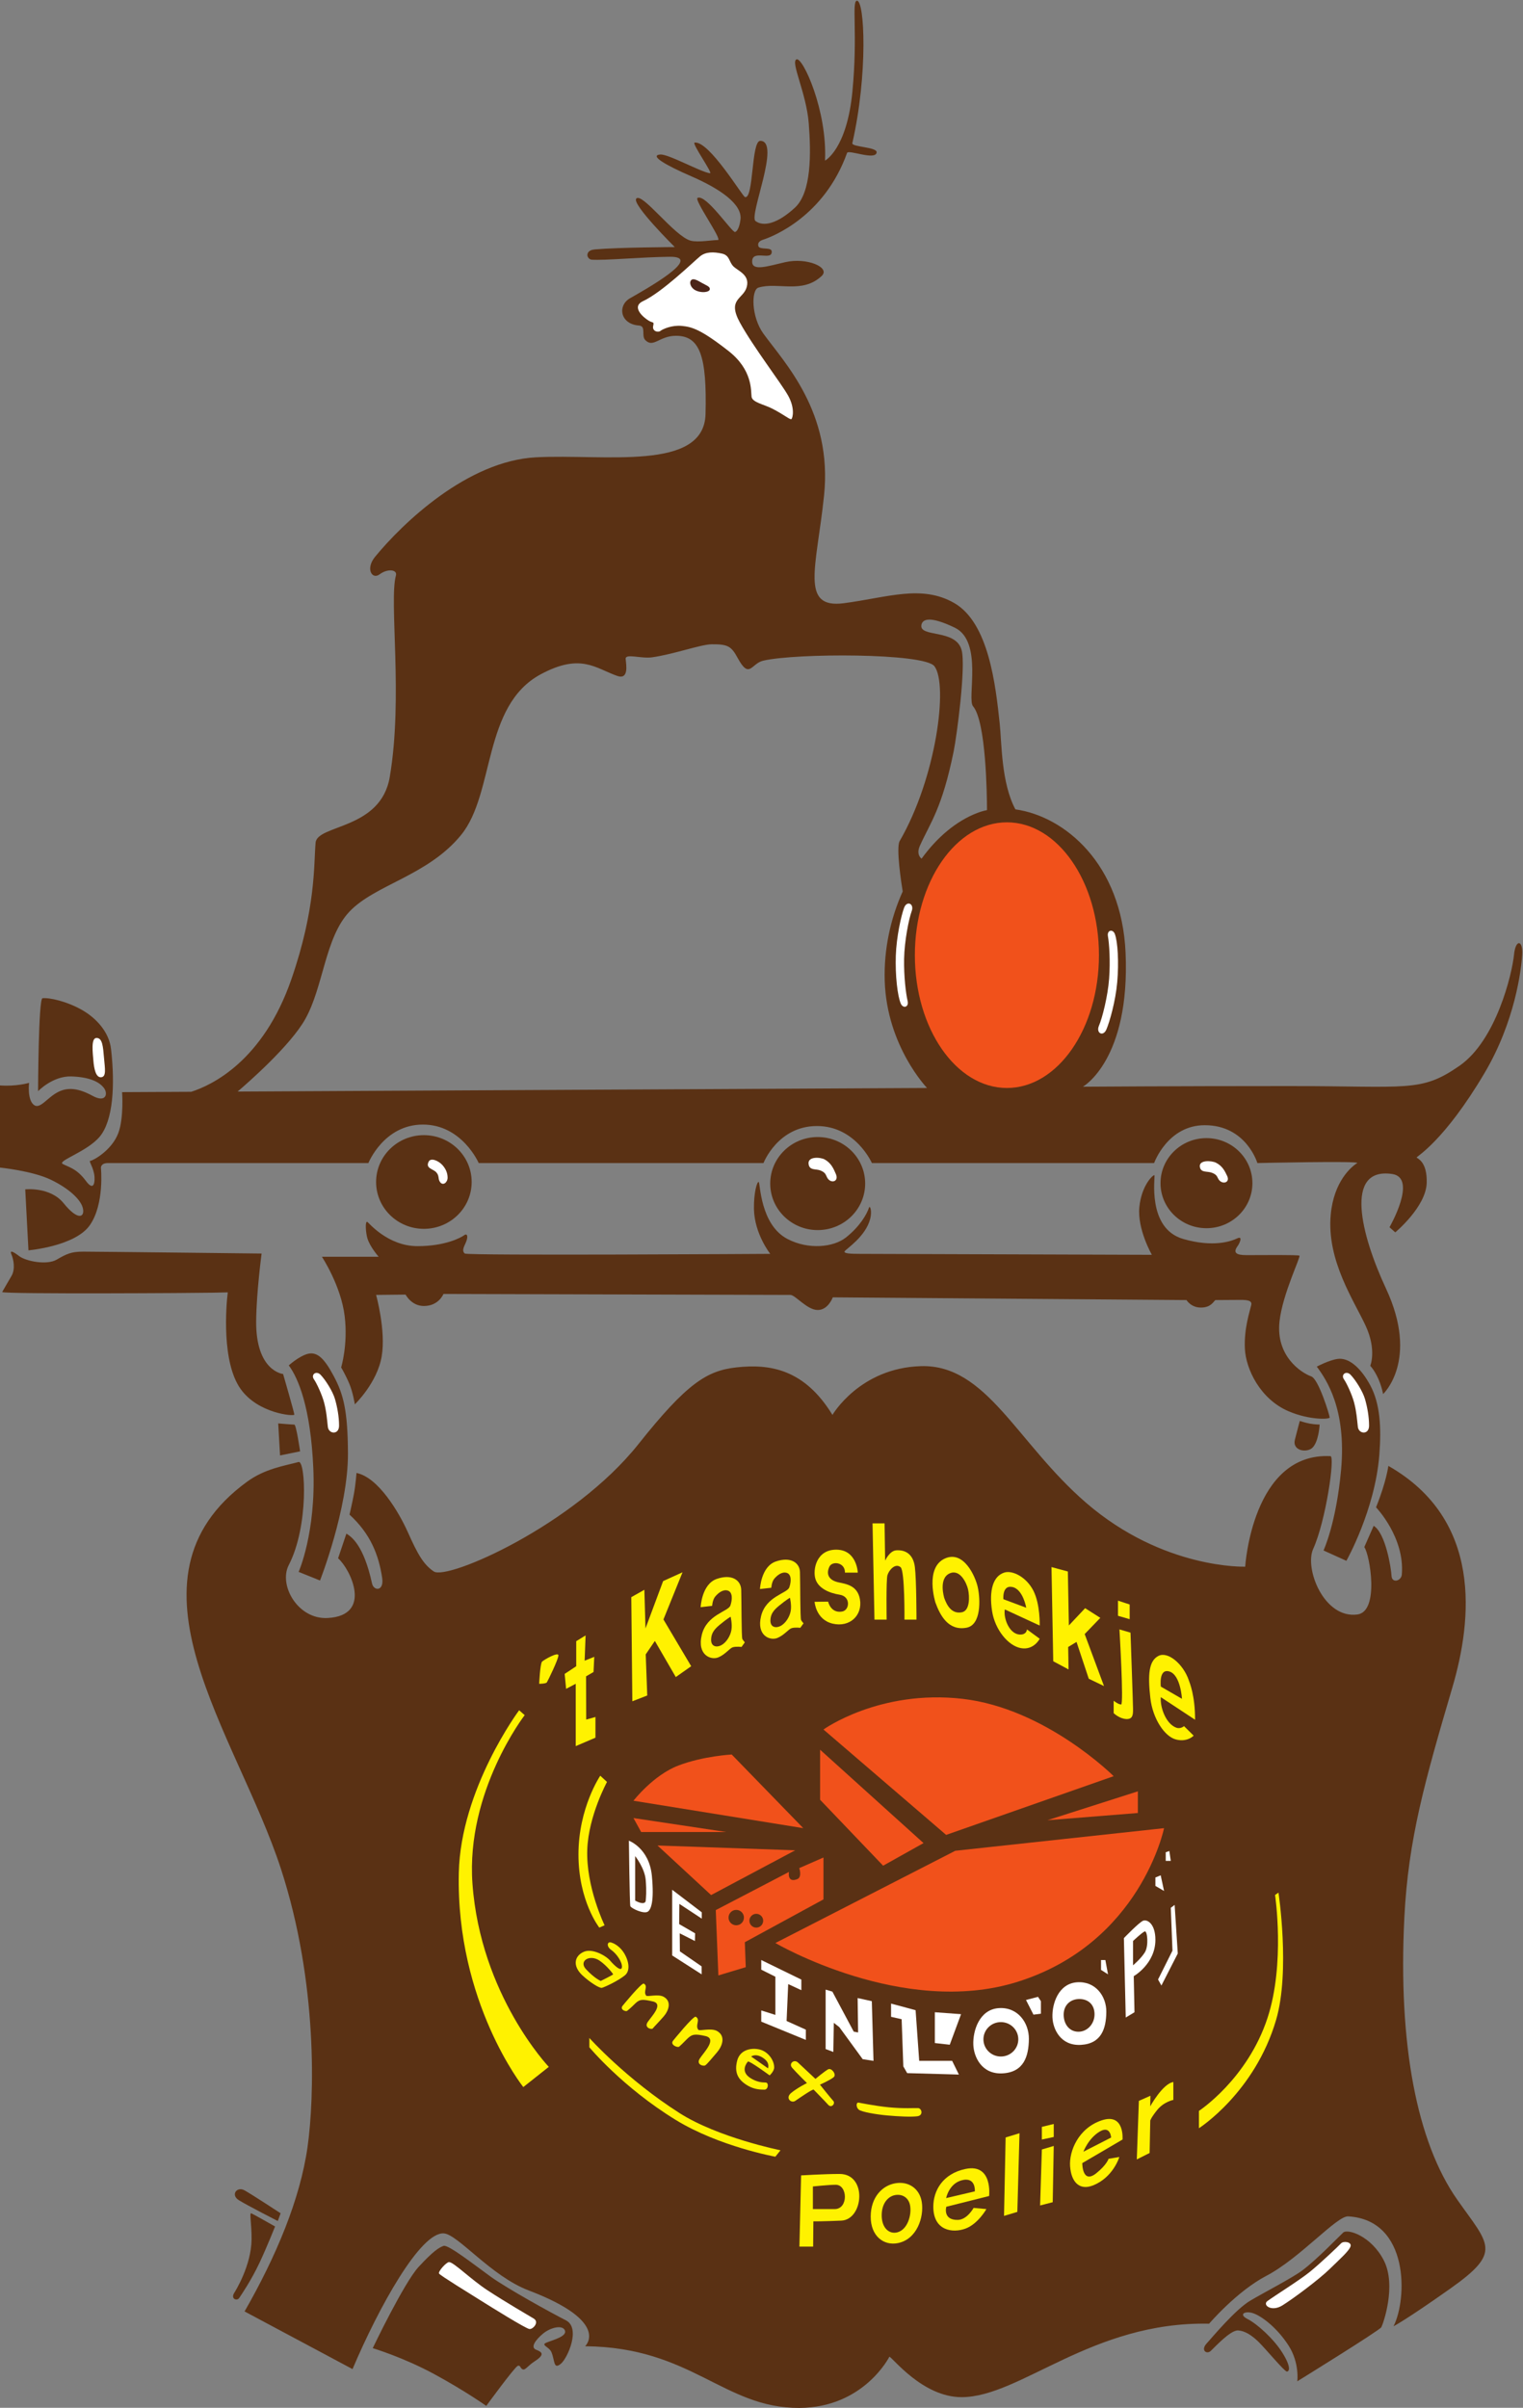<?xml version="1.0" encoding="UTF-8" standalone="no"?>
<!-- Created with Inkscape (http://www.inkscape.org/) -->

<svg
   xmlns:dc="http://purl.org/dc/elements/1.1/"
   xmlns:cc="http://creativecommons.org/ns#"
   xmlns:rdf="http://www.w3.org/1999/02/22-rdf-syntax-ns#"
   xmlns:svg="http://www.w3.org/2000/svg"
   xmlns="http://www.w3.org/2000/svg"
   xmlns:sodipodi="http://sodipodi.sourceforge.net/DTD/sodipodi-0.dtd"
   xmlns:inkscape="http://www.inkscape.org/namespaces/inkscape"
   version="1.1"
   id="svg1373"
   xml:space="preserve"
   width="401.352"
   height="634.244"
   viewBox="0 0 401.352 634.244"
   sodipodi:docname="Hilboezen.svg"
   inkscape:version="0.92.3 (2405546, 2018-03-11)"><rect x="0" y="0" width="401.352" height="634.244" fill="#808080" stroke="none"/><defs
     id="defs1377"><clipPath
       clipPathUnits="userSpaceOnUse"
       id="clipPath1389"><path
         d="M 0,612.288 H 858.897 V 0 H 0 Z"
         id="path1387"
         inkscape:connector-curvature="0" /></clipPath></defs><sodipodi:namedview
     pagecolor="#ffffff"
     bordercolor="#666666"
     borderopacity="1"
     objecttolerance="10"
     gridtolerance="10"
     guidetolerance="10"
     inkscape:pageopacity="0"
     inkscape:pageshadow="2"
     inkscape:window-width="1920"
     inkscape:window-height="1001"
     id="namedview1375"
     showgrid="false"
     fit-margin-top="0"
     fit-margin-left="0"
     fit-margin-right="0"
     fit-margin-bottom="0"
     inkscape:zoom="0.81764075"
     inkscape:cx="31.219259"
     inkscape:cy="188.26442"
     inkscape:window-x="-9"
     inkscape:window-y="-9"
     inkscape:window-maximized="1"
     inkscape:current-layer="g1381" /><g
     id="g1381"
     inkscape:groupmode="layer"
     inkscape:label="LOGO_Hilboezen_copy"
     transform="matrix(1.333,0,0,-1.333,-363.461,760.007)"><g
       id="g1383"><g
         id="g1385"
         clip-path="url(#clipPath1389)"><g
           id="g1391"
           transform="translate(518.832,260.559)"><path
             d="M 0,0 C 0,0 1.39,22.628 16.865,21.84 17.791,21.794 15.941,9.021 13.441,3.511 c -1.759,-3.875 2.13,-13.852 8.749,-12.957 4.399,0.593 2.441,11.871 1.356,13.314 L 25.4,8.075 c 2.355,-1.45 3.447,-8.32 3.534,-9.914 0.081,-1.474 1.921,-1.021 2.03,0.285 0.61,7.355 -5.096,13.283 -5.096,13.283 2.047,5.046 2.433,8.187 2.433,8.187 18.664,-10.628 16.571,-30.456 12.672,-43.723 -5.451,-18.542 -8.735,-30.018 -9.51,-45.553 -1.247,-25.006 2.474,-44.366 10.462,-55.73 6.293,-8.955 8.956,-10.265 -1.383,-17.57 -8.886,-6.281 -11.219,-7.442 -11.219,-7.442 2.726,5.294 3.202,21.018 -8.971,21.715 -2.235,0.129 -9.574,-8.305 -16.135,-11.729 -5.884,-3.069 -11.349,-9.478 -11.349,-9.478 -23.236,0.476 -37.314,-14.518 -48.947,-14.518 -7.754,0 -13.756,7.988 -14.264,7.988 0,0 -5.041,-10.046 -17.784,-10.112 -14.978,-0.08 -21.286,11.998 -42.367,12.189 0,0 5.23,4.802 -11.171,11.031 -7.427,2.823 -13.994,11.095 -16.773,11.268 -4.612,0.285 -12.855,-14.597 -18.038,-26.817 l -21.341,11.394 c 6.221,10.848 10.975,22.129 12.449,32.495 1.356,9.529 2.102,32.394 -5.278,55.016 -8.686,26.629 -33.158,57.186 -6.657,76.462 3.492,2.539 7.237,3.106 10.161,3.881 1.379,0.367 2.051,-12.66 -1.936,-20.358 -2.067,-3.994 1.809,-10.794 7.689,-10.47 8.986,0.497 4.486,9.685 2.06,11.801 l 1.641,4.874 c 0.982,-0.599 3.419,-2.245 5.068,-9.846 0.328,-1.518 2.408,-1.606 2.003,1.098 -0.676,4.516 -2.293,8.7 -6.453,12.505 0,0 0.504,2.139 0.856,4.018 0.352,1.879 0.523,4.209 0.523,4.209 4.319,-0.857 8.401,-7.777 10.183,-11.767 1.935,-4.33 3.079,-6.342 5.104,-7.698 2.664,-1.782 27.643,9.066 40.45,25.17 9.568,12.031 13.54,14.507 19.336,15.157 6.722,0.756 13.506,-0.384 19.021,-9.388 0,0 5.391,9.283 17.498,9.638 12.997,0.379 18.941,-15.175 32.653,-27.01 C -16.167,-0.57 0,0 0,0"
             style="fill:#5a3114;fill-opacity:1;fill-rule:nonzero;stroke:none"
             id="path1393"
             inkscape:connector-curvature="0" /></g><g
           id="g1395"
           transform="translate(454.853,400.466)"><path
             d="m 0,0 c -0.425,0.341 -0.982,1.107 -0.323,2.57 2.042,4.54 4.38,7.329 6.679,18.69 0.594,2.934 2.439,16.691 1.56,19.964 -1.135,4.227 -8.396,2.43 -7.948,4.956 0.191,1.078 1.478,1.922 6.583,-0.524 C 12.216,42.94 8.926,31.587 10.175,30.121 12.74,27.108 12.929,12.771 12.938,9.598 12.26,9.454 11.603,9.262 10.977,9.021 6.866,7.44 3.063,4.231 0,0 m -135.212,-46.02 c 2.029,1.732 10.432,9.073 13.377,14.331 3.61,6.444 3.898,16.106 8.712,21.207 5.079,5.38 15.521,7.109 22.092,15.169 6.719,8.241 4.197,25.534 15.733,31.744 7.916,4.262 10.829,1.194 15.125,-0.313 2.341,-0.821 1.783,2.207 1.675,3.346 -0.107,1.149 3.034,0.022 5.208,0.324 4.29,0.596 9.624,2.553 11.786,2.575 3.256,0.035 3.898,-0.403 5.154,-2.713 2.34,-4.297 2.648,-1.089 5.025,-0.528 6.399,1.513 31.876,1.548 33.87,-1.094 2.755,-3.65 0.363,-22.061 -6.873,-34.549 -0.756,-1.304 0.345,-8.402 0.598,-9.957 -2.39,-5.295 -3.746,-11.409 -3.553,-17.66 0.396,-12.903 8.369,-21.176 8.369,-21.176 z m 252.337,27.049 c -0.381,-3.804 -3.52,-16.928 -10.794,-21.968 -7.635,-5.289 -10.018,-3.995 -33.603,-3.995 -23.585,0 -40.83,-0.127 -40.83,-0.127 0,0 9.381,5.284 8.432,26.518 C 39.549,-1.055 28.337,8.371 18.552,9.743 15.738,14.983 15.853,22.905 15.449,26.69 14.646,34.215 13.303,46.606 6.437,50.529 0.002,54.206 -6.7,51.624 -15.342,50.485 c -8.749,-1.152 -5.426,7.051 -3.938,21.262 1.725,16.472 -7.864,26.304 -11.977,31.985 -2.44,3.37 -2.438,8.678 -0.992,9.118 3.821,1.162 8.672,-1.31 12.507,2.303 1.779,1.677 -2.916,3.709 -7.218,2.721 -3.496,-0.803 -6.445,-1.801 -6.529,0.03 -0.121,2.637 4.014,0.071 3.863,2.11 -0.068,0.921 -2.415,0.211 -2.642,1.049 -0.149,0.548 0.116,0.984 0.94,1.252 1.884,0.613 12.091,4.562 16.599,17.149 0.257,0.717 5.676,-1.572 5.849,0.109 0.109,1.078 -4.985,1.038 -4.807,1.82 3.11,13.632 2.439,28.162 0.918,28.146 -1.109,-0.013 0.199,-6.502 -0.902,-17.938 -1.099,-11.436 -5.416,-13.658 -5.416,-13.658 0.464,9.896 -4.406,20.495 -5.636,20.007 -1.231,-0.489 1.947,-6.645 2.417,-12.623 0.472,-5.979 0.547,-13.65 -2.721,-16.673 -3.485,-3.224 -6.267,-3.808 -7.801,-2.652 -1.372,1.035 5.095,15.815 0.946,15.847 -1.815,0.015 -1.278,-11.571 -3.026,-11.114 -0.512,0.134 -7.063,11.115 -9.948,10.771 -0.675,-0.079 3.701,-6.154 3.018,-6.059 -1.906,0.265 -8.244,3.845 -9.836,3.699 -2.075,-0.19 0.728,-1.944 6.164,-4.309 5.766,-2.505 10.043,-5.523 9.718,-8.486 -0.087,-0.794 -0.412,-2.288 -1.071,-2.516 -0.57,-0.197 -5.756,7.579 -7.428,6.736 -0.726,-0.366 4.991,-8.356 4.02,-8.326 -0.955,0.03 -3.937,-0.52 -5.387,-0.121 -3.211,0.884 -9.59,9.608 -10.741,8.317 -0.971,-1.088 7.616,-9.587 7.616,-9.587 0,0 -11.07,-0.043 -15.791,-0.459 -1.419,-0.126 -1.514,-0.871 -1.485,-1.217 0.012,-0.126 0.221,-0.772 0.864,-0.814 2.595,-0.173 9.873,0.517 15.419,0.577 6.921,0.074 -5.077,-6.611 -7.86,-8.196 -2.499,-1.424 -2.001,-5.098 1.76,-5.391 1.513,-0.118 0.396,-2.009 1.267,-2.887 1.598,-1.61 2.766,0.86 6.067,0.86 4.743,0 6.121,-4.047 5.835,-15.473 -0.286,-11.428 -20.109,-7.833 -33.528,-8.54 -13.592,-0.717 -26.389,-13.071 -31.792,-19.647 -1.972,-2.399 -0.586,-4.577 0.862,-3.494 1.635,1.221 3.568,0.946 3.25,-0.203 -1.402,-5.087 1.464,-24.014 -1.22,-39.832 -1.774,-10.46 -14.355,-9.347 -14.665,-12.996 -0.373,-4.408 0.072,-12.94 -4.783,-26.967 -5.603,-16.191 -15.76,-20.953 -19.801,-22.242 l -13.666,-0.071 c 0,0 0.372,-5.147 -0.761,-8.116 -1.332,-3.486 -5.086,-5.452 -5.516,-5.452 -0.43,0 0.729,-1.395 0.824,-3.233 0.072,-1.393 -0.286,-2.664 -1.712,-0.729 -1.841,2.495 -3.505,2.74 -4.581,3.346 -1.093,0.616 4.827,2.419 7.308,5.371 2.662,3.171 3.072,10.151 2.251,17.34 -0.381,3.329 -2.886,6.103 -5.802,7.751 -2.917,1.649 -6.363,2.445 -7.749,2.283 -0.808,-0.095 -0.874,-18.371 -0.874,-18.371 0,0 2.899,3.044 6.594,2.917 3.678,-0.127 5.515,-1.11 6.404,-2.251 0.887,-1.141 0.443,-3.034 -2.22,-1.585 -2.662,1.45 -4.744,1.756 -6.688,0.825 -2.315,-1.11 -3.709,-3.646 -4.977,-2.568 -1.281,1.088 -0.888,4.31 -0.888,4.31 0,0 -2.514,-0.76 -5.821,-0.507 v -16.23 c 0,0 6.456,-0.634 10.132,-2.409 3.678,-1.776 6.003,-4.015 6.34,-5.707 0.35,-1.743 -1.014,-2.409 -3.835,1.078 -2.655,3.281 -7.577,2.727 -7.577,2.727 l 0.635,-12.046 c 0,0 9.224,0.792 12.141,4.977 2.916,4.183 2.187,11.316 2.187,11.316 0,0 -0.078,0.952 1.394,0.952 h 51.483 c 0,0 3.043,7.607 10.777,7.607 7.735,0 11.033,-7.607 11.033,-7.607 h 56.299 c 0,0 2.821,7.318 10.571,7.318 7.657,0 10.858,-7.318 10.858,-7.318 h 55.793 c 0,0 2.664,7.481 10.017,7.481 8.21,0 10.398,-7.481 10.398,-7.481 0,0 20.473,0.462 19.733,0 -1.141,-0.713 -4.613,-3.595 -5.229,-10.176 -0.857,-9.131 4.725,-17.196 6.941,-22.064 2.172,-4.771 0.872,-7.829 0.872,-7.829 0,0 0.761,-0.76 1.522,-2.409 0.76,-1.65 1.015,-3.171 1.015,-3.171 0,0 7.192,6.664 0.573,20.851 -4.981,10.675 -8.294,24.019 1.202,22.641 5.135,-0.744 -0.508,-10.525 -0.508,-10.525 l 1.14,-1.012 c 0,0 6.073,5.039 6.215,9.762 0.131,4.367 -1.963,4.847 -1.986,5.037 -0.024,0.19 5.41,3.174 13.398,16.647 6.062,10.224 7.284,20.448 7.465,23.426 0.18,2.949 -1.305,3.126 -1.616,0"
             style="fill:#5a3114;fill-opacity:1;fill-rule:nonzero;stroke:none"
             id="path1397"
             inkscape:connector-curvature="0" /></g><g
           id="g1399"
           transform="translate(365.91,336.576)"><path
             d="m 0,0 c 0,-5.111 -4.229,-9.257 -9.447,-9.257 -5.218,0 -9.446,4.146 -9.446,9.257 0,5.112 4.228,9.256 9.446,9.256 C -4.229,9.256 0,5.112 0,0"
             style="fill:#5a3114;fill-opacity:1;fill-rule:nonzero;stroke:none"
             id="path1401"
             inkscape:connector-curvature="0" /></g><g
           id="g1403"
           transform="translate(443.702,336.265)"><path
             d="m 0,0 c 0,-5.078 -4.2,-9.194 -9.383,-9.194 -5.182,0 -9.384,4.116 -9.384,9.194 0,5.079 4.202,9.194 9.384,9.194 C -4.2,9.194 0,5.079 0,0"
             style="fill:#5a3114;fill-opacity:1;fill-rule:nonzero;stroke:none"
             id="path1405"
             inkscape:connector-curvature="0" /></g><g
           id="g1407"
           transform="translate(520.258,336.344)"><path
             d="m 0,0 c 0,-4.915 -4.067,-8.9 -9.084,-8.9 -5.016,0 -9.083,3.985 -9.083,8.9 0,4.917 4.067,8.901 9.083,8.901 C -4.067,8.901 0,4.917 0,0"
             style="fill:#5a3114;fill-opacity:1;fill-rule:nonzero;stroke:none"
             id="path1409"
             inkscape:connector-curvature="0" /></g><g
           id="g1411"
           transform="translate(411.054,519.487)"><path
             d="m 0,0 c 1.154,0.948 2.724,0.892 4.293,0.559 1.568,-0.332 1.379,-1.51 2.234,-2.461 0.856,-0.952 3.376,-1.664 2.711,-4.137 -0.665,-2.473 -3.946,-2.33 -1.331,-7.085 2.614,-4.755 8.057,-11.826 9.483,-14.346 1.428,-2.52 0.93,-4.436 0.692,-4.675 -0.238,-0.237 -1.341,0.8 -3.836,2.074 -1.678,0.856 -3.915,1.208 -4.057,2.348 -0.143,1.142 0.238,5.279 -4.57,9.035 -5.543,4.331 -7.271,4.756 -9.22,4.946 -1.949,0.19 -3.753,-0.609 -4.228,-0.989 -0.475,-0.38 -1.668,-0.058 -1.431,0.989 0.211,0.929 -0.025,0.514 -0.903,1.046 -1.018,0.616 -3.519,2.718 -1.094,3.851 C -7.452,-7.066 -1.341,-1.102 0,0"
             style="fill:#ffffff;fill-opacity:1;fill-rule:nonzero;stroke:none"
             id="path1413"
             inkscape:connector-curvature="0" /></g><g
           id="g1415"
           transform="translate(409.368,514.842)"><path
             d="M 0,0 C 0.445,0.349 1.254,-0.143 2.031,-0.586 2.972,-1.122 3.712,-1.315 3.616,-1.885 3.522,-2.456 1.905,-2.678 0.7,-2.012 -0.227,-1.5 -0.513,-0.403 0,0"
             style="fill:#4c2418;fill-opacity:1;fill-rule:nonzero;stroke:none"
             id="path1417"
             inkscape:connector-curvature="0" /></g><g
           id="g1419"
           transform="translate(273.091,314.829)"><path
             d="m 0,0 c 0,0 1.015,1.776 1.839,3.17 0.824,1.395 0.381,3.361 0,4.248 -0.38,0.887 0.19,0.697 1.522,-0.317 1.331,-1.014 5.452,-1.839 7.418,-0.697 1.964,1.141 2.852,1.581 5.262,1.581 2.409,0 35.25,-0.377 35.25,-0.377 0,0 -1.023,-7.653 -1.077,-13.314 -0.095,-9.986 5.326,-10.492 5.326,-10.492 0,0 2.219,-7.641 2.219,-8.021 0,-0.38 -7.138,0.172 -10.618,5.063 -3.775,5.302 -2.884,16.366 -2.538,19.093 0,0 -0.762,-0.008 -2.822,-0.064 C 39.373,-0.192 0.507,-0.443 0,0"
             style="fill:#5a3114;fill-opacity:1;fill-rule:nonzero;stroke:none"
             id="path1421"
             inkscape:connector-curvature="0" /></g><g
           id="g1423"
           transform="translate(291.121,360.621)"><path
             d="M 0,0 C -0.102,1.33 -0.511,4.339 0.57,4.41 1.806,4.491 1.911,2.71 2.101,0.522 2.291,-1.665 2.604,-3.246 1.545,-3.345 0.504,-3.443 0.131,-1.715 0,0"
             style="fill:#ffffff;fill-opacity:1;fill-rule:nonzero;stroke:none"
             id="path1425"
             inkscape:connector-curvature="0" /></g><g
           id="g1427"
           transform="translate(360.141,339.905)"><path
             d="m 0,0 c 0.712,-0.802 1.016,-1.649 1.011,-2.5 -0.006,-0.878 -0.892,-1.675 -1.5,-0.829 -0.439,0.611 -0.092,1.187 -0.726,1.899 -0.636,0.715 -2.209,0.764 -1.513,2.127 C -2.3,1.538 -0.761,0.855 0,0"
             style="fill:#ffffff;fill-opacity:1;fill-rule:nonzero;stroke:none"
             id="path1429"
             inkscape:connector-curvature="0" /></g><g
           id="g1431"
           transform="translate(435.698,341.03)"><path
             d="M 0,0 C 1.283,-0.713 1.761,-1.82 2.221,-2.901 2.806,-4.272 1.474,-4.765 0.712,-3.899 0.18,-3.293 0.43,-2.69 -0.808,-2.19 -1.76,-1.807 -2.929,-2.222 -3.167,-0.999 -3.491,0.677 -0.831,0.461 0,0"
             style="fill:#ffffff;fill-opacity:1;fill-rule:nonzero;stroke:none"
             id="path1433"
             inkscape:connector-curvature="0" /></g><g
           id="g1435"
           transform="translate(513.049,340.389)"><path
             d="M 0,0 C 1.283,-0.646 1.761,-1.648 2.221,-2.626 2.805,-3.867 1.474,-4.314 0.714,-3.531 0.181,-2.981 0.431,-2.436 -0.808,-1.983 -1.759,-1.636 -2.929,-2.011 -3.166,-0.904 -3.492,0.613 -0.83,0.418 0,0"
             style="fill:#ffffff;fill-opacity:1;fill-rule:nonzero;stroke:none"
             id="path1437"
             inkscape:connector-curvature="0" /></g><g
           id="g1439"
           transform="translate(489.921,381.401)"><path
             d="m 0,0 c 0,-14.497 -8.146,-26.249 -18.195,-26.249 -10.05,0 -18.197,11.752 -18.197,26.249 0,14.495 8.147,26.248 18.197,26.248 C -8.146,26.248 0,14.495 0,0"
             style="fill:#f1511b;fill-opacity:1;fill-rule:nonzero;stroke:none"
             id="path1441"
             inkscape:connector-curvature="0" /></g><g
           id="g1443"
           transform="translate(491.93,376.748)"><path
             d="m 0,0 c -0.255,-3.487 -1.373,-7.837 -2.009,-9.296 -0.634,-1.458 0.825,-2.219 1.459,-0.761 0.635,1.458 1.823,5.589 2.155,9.384 C 1.947,3.226 1.709,7.303 1.138,8.825 0.744,9.877 -0.455,9.622 -0.234,8.383 0.029,6.908 0.259,3.511 0,0"
             style="fill:#ffffff;fill-opacity:1;fill-rule:nonzero;stroke:none"
             id="path1445"
             inkscape:connector-curvature="0" /></g><g
           id="g1447"
           transform="translate(451.401,380.692)"><path
             d="m 0,0 c 0.064,3.496 0.941,7.901 1.496,9.393 0.552,1.49 -0.946,2.17 -1.498,0.679 -0.554,-1.491 -1.514,-5.681 -1.638,-9.488 -0.125,-3.912 0.336,-7.97 0.99,-9.458 0.453,-1.029 1.635,-0.708 1.346,0.517 C 0.352,-6.899 -0.063,-3.52 0,0"
             style="fill:#ffffff;fill-opacity:1;fill-rule:nonzero;stroke:none"
             id="path1449"
             inkscape:connector-curvature="0" /></g><g
           id="g1451"
           transform="translate(340.106,299.931)"><path
             d="m 0,0 c 0,0 1.384,4.478 0.697,10.143 -0.729,6.024 -4.501,11.73 -4.501,11.73 H 7.417 c 0,0 -1.688,1.896 -2.218,3.614 -0.336,1.086 -0.515,3.534 -0.009,3.264 0.236,-0.126 4.035,-4.786 9.899,-4.786 5.453,0 8.528,1.649 9.225,2.155 0.697,0.507 0.824,-0.412 0.296,-1.525 -0.484,-1.019 -0.702,-1.644 -0.169,-2.088 0.532,-0.444 60.388,-0.064 60.388,-0.064 0,0 -3.149,3.987 -3.219,8.906 -0.045,3.236 0.621,5.423 0.937,5.297 0.316,-0.127 0.261,-8.42 5.675,-11.255 4.176,-2.187 9.13,-1.648 11.57,0.286 2.717,2.152 4.089,4.501 4.565,5.897 0.184,0.536 0.635,-0.635 0.237,-2.199 -0.896,-3.533 -4.802,-5.984 -5.054,-6.425 -0.255,-0.441 1.14,-0.507 3.043,-0.507 1.901,0 57.694,-0.19 57.694,-0.19 0,0 -2.917,5.073 -2.474,9.448 0.445,4.374 2.79,6.466 2.981,6.276 0.19,-0.19 -1.554,-10.494 5.674,-12.586 5.966,-1.726 9.486,-0.46 10.691,0.11 1.203,0.572 0.434,-1.033 0.087,-1.505 -0.95,-1.3 -0.351,-1.806 1.744,-1.806 3.424,0 10.146,0.087 10.465,-0.104 0.316,-0.189 -3.333,-7.568 -3.935,-12.988 -0.76,-6.849 4.249,-10.146 6.277,-10.874 1.468,-0.528 3.645,-7.735 3.645,-8.116 0,-0.379 -3.988,-0.547 -8.146,1.237 -5.612,2.41 -8.431,8.341 -8.623,12.362 -0.19,3.995 0.97,7.327 1.268,8.656 0.192,0.854 -0.793,0.983 -2.124,0.983 -1.331,0 -4.977,-0.033 -4.977,-0.033 -0.444,-0.379 -0.906,-1.482 -2.87,-1.482 -1.965,0 -2.836,1.482 -2.836,1.482 l -69.931,0.539 c 0,0 -0.889,-2.504 -2.98,-2.504 -2.092,0 -4.438,2.98 -5.388,2.98 -0.952,0 -68.6,0.191 -68.6,0.191 0,0 -0.919,-2.379 -3.869,-2.379 -2.472,0 -3.612,2.251 -3.612,2.251 0,0 -6.404,-0.067 -5.833,-0.063 0,0 1.964,-7.008 1.109,-12.109 -0.888,-5.294 -5.313,-9.51 -5.313,-9.51 0,0 -0.373,2.346 -1.059,3.993 C 0.89,-1.475 0,0 0,0"
             style="fill:#5a3114;fill-opacity:1;fill-rule:nonzero;stroke:none"
             id="path1453"
             inkscape:connector-curvature="0" /></g><g
           id="g1455"
           transform="translate(329.754,300.334)"><path
             d="M 0,0 C 0,0 1.886,1.708 3.567,2.228 5.565,2.846 6.992,1.445 8.894,-2.121 10.796,-5.688 11.657,-8.893 11.699,-17.363 11.753,-28.3 6.176,-42.509 6.176,-42.509 l -4.226,1.702 c 0,0 3.45,7.761 2.902,20.448 C 4.328,-8.28 1.855,-2.495 0,0"
             style="fill:#5a3114;fill-opacity:1;fill-rule:nonzero;stroke:none"
             id="path1457"
             inkscape:connector-curvature="0" /></g><g
           id="g1459"
           transform="translate(327.663,288.868)"><path
             d="m 0,0 c 0,0 2.806,-0.238 3.187,-0.238 0.379,0 1.141,-5.28 1.141,-5.28 L 0.366,-6.327 Z"
             style="fill:#5a3114;fill-opacity:1;fill-rule:nonzero;stroke:none"
             id="path1461"
             inkscape:connector-curvature="0" /></g><g
           id="g1463"
           transform="translate(338.895,293.658)"><path
             d="m 0,0 c 0.466,-1.629 0.799,-3.492 0.799,-5.235 0,-1.869 -2.056,-1.684 -2.219,-0.222 -0.177,1.575 -0.254,2.92 -0.729,4.759 -0.423,1.63 -1.545,3.974 -1.998,4.592 -0.697,0.952 0.423,1.83 1.299,0.92 C -1.9,3.831 -0.444,1.554 0,0"
             style="fill:#ffffff;fill-opacity:1;fill-rule:nonzero;stroke:none"
             id="path1465"
             inkscape:connector-curvature="0" /></g><g
           id="g1467"
           transform="translate(532.986,300.089)"><path
             d="m 0,0 c 0,0 2.349,1.259 4.09,1.521 2.204,0.334 4.611,-1.711 6.514,-5.278 1.902,-3.566 2.187,-8.225 1.759,-13.695 C 11.51,-28.355 5.849,-38.373 5.849,-38.373 l -4.518,2.044 c 0,0 2.506,5.334 3.472,15.93 C 5.901,-8.359 1.855,-2.494 0,0"
             style="fill:#5a3114;fill-opacity:1;fill-rule:nonzero;stroke:none"
             id="path1469"
             inkscape:connector-curvature="0" /></g><g
           id="g1471"
           transform="translate(542.523,293.658)"><path
             d="m 0,0 c 0.466,-1.629 0.798,-3.492 0.798,-5.235 0,-1.869 -2.056,-1.684 -2.218,-0.222 -0.176,1.575 -0.254,2.92 -0.73,4.759 -0.421,1.63 -1.544,3.974 -1.997,4.592 -0.697,0.952 0.424,1.83 1.3,0.92 C -1.899,3.831 -0.443,1.554 0,0"
             style="fill:#ffffff;fill-opacity:1;fill-rule:nonzero;stroke:none"
             id="path1473"
             inkscape:connector-curvature="0" /></g><g
           id="g1475"
           transform="translate(529.627,289.356)"><path
             d="M 0,0 C 0,0 1.074,-0.358 1.949,-0.521 3.051,-0.724 3.913,-0.71 3.913,-0.71 3.913,-1.091 3.688,-4.104 2.519,-5.274 1.442,-6.354 -1.538,-5.946 -0.967,-3.69 -0.53,-1.959 0,0 0,0"
             style="fill:#5a3114;fill-opacity:1;fill-rule:nonzero;stroke:none"
             id="path1477"
             inkscape:connector-curvature="0" /></g><g
           id="g1479"
           transform="translate(319.952,116.041)"><path
             d="m 0,0 c 0.435,0.657 2.401,3.515 4.05,7.032 1.44,3.073 3.043,7.101 3.043,7.101 0,0 -4.247,2.411 -4.691,2.601 C 1.958,16.925 2.479,14.747 2.443,11.537 2.386,6.399 -0.764,1.351 -0.959,1.051 -1.764,-0.185 -0.436,-0.654 0,0"
             style="fill:#5a3114;fill-opacity:1;fill-rule:nonzero;stroke:none"
             id="path1481"
             inkscape:connector-curvature="0" /></g><g
           id="g1483"
           transform="translate(327.584,131.252)"><path
             d="m 0,0 0.555,1.534 c 0,0 -5.595,3.665 -7.117,4.522 C -8.084,6.911 -9.383,5.167 -7.704,4.122 -6.023,3.076 0,0 0,0"
             style="fill:#5a3114;fill-opacity:1;fill-rule:nonzero;stroke:none"
             id="path1485"
             inkscape:connector-curvature="0" /></g><g
           id="g1487"
           transform="translate(346.351,106.131)"><path
             d="m 0,0 c 0,0 6.181,12.934 9.082,16.071 2.9,3.139 4.01,3.804 4.914,4.138 0.902,0.332 6.118,-3.772 9.351,-6.104 C 26.58,11.776 35.19,7.023 38.186,5.502 41.182,3.98 38.512,-2.006 37.184,-3.091 35.71,-4.296 36.027,-2.475 35.33,-0.794 34.876,0.298 33.095,0.585 34.378,1.108 35.662,1.632 38.467,2.332 37.99,3.505 37.515,4.678 35.107,4.072 33.681,2.884 32.254,1.695 31.066,0.16 32.318,-0.318 c 1.204,-0.46 1.728,-0.958 -0.284,-2.266 -1.289,-0.838 -1.824,-1.69 -2.252,-1.633 -0.666,0.088 -0.5,0.952 -1.118,0.715 -0.619,-0.238 -6.221,-7.91 -6.221,-7.91 0,0 -4.137,2.948 -10.271,6.276 C 6.038,-1.808 0,0 0,0"
             style="fill:#5a3114;fill-opacity:1;fill-rule:nonzero;stroke:none"
             id="path1489"
             inkscape:connector-curvature="0" /></g><g
           id="g1491"
           transform="translate(369.052,117.559)"><path
             d="m 0,0 c 3.625,-2.372 7.937,-4.866 9.125,-5.58 1.189,-0.713 -0.191,-2.191 -0.871,-2.06 -0.824,0.158 -7.335,4.202 -9.78,5.738 -2.322,1.459 -7.672,4.739 -8.052,5.199 -0.298,0.36 1.421,2.281 1.965,2.281 C -6.695,5.578 -3.339,2.184 0,0"
             style="fill:#ffffff;fill-opacity:1;fill-rule:nonzero;stroke:none"
             id="path1493"
             inkscape:connector-curvature="0" /></g><g
           id="g1495"
           transform="translate(530.118,121.49)"><path
             d="m 0,0 c 2.967,2.227 7.195,6.655 8.084,7.479 0.887,0.825 5.577,-0.689 8.042,-5.511 2.545,-4.982 -0.149,-12.557 -0.498,-13.192 -0.35,-0.633 -16.611,-10.682 -16.611,-10.682 0,0 0.475,3.614 -1.712,7.036 -2.256,3.533 -5.421,5.962 -7.195,6.469 -1.496,0.426 -2.742,-0.287 -0.921,-1.206 1.822,-0.918 5.075,-3.816 6.816,-6.562 1.871,-2.948 1.426,-3.814 0.95,-3.814 -0.476,0 -4.183,4.48 -5.609,5.875 -1.427,1.395 -2.76,2.172 -4.027,2.251 -1.521,0.096 -4.628,-3.329 -5.422,-4.058 -0.792,-0.729 -2.027,0.127 -0.823,1.458 1.204,1.331 5.695,6.723 8.612,8.466 C -7.771,-4.47 -1.95,-1.467 0,0"
             style="fill:#5a3114;fill-opacity:1;fill-rule:nonzero;stroke:none"
             id="path1497"
             inkscape:connector-curvature="0" /></g><g
           id="g1499"
           transform="translate(531.608,121.204)"><path
             d="M 0,0 C 2.194,1.781 5.705,5.136 6.181,5.643 6.656,6.149 8.337,5.928 8.051,5.04 7.766,4.152 6.086,2.662 3.898,0.538 1.712,-1.585 -3.329,-5.326 -5.422,-6.625 -7.593,-7.975 -9.418,-6.534 -8.39,-5.771 -7.069,-4.79 -2.06,-1.671 0,0"
             style="fill:#ffffff;fill-opacity:1;fill-rule:nonzero;stroke:none"
             id="path1501"
             inkscape:connector-curvature="0" /></g><g
           id="g1503"
           transform="translate(379.256,237.417)"><path
             d="M 0,0 C 0,0 0.19,3.995 0.57,4.375 0.951,4.756 3.804,6.372 3.804,5.61 3.804,4.851 1.712,0.567 1.521,0.284 1.331,-0.004 0,0 0,0"
             style="fill:#fff200;fill-opacity:1;fill-rule:nonzero;stroke:none"
             id="path1505"
             inkscape:connector-curvature="0" /></g><g
           id="g1507"
           transform="translate(384.295,239.367)"><path
             d="M 0,0 2.284,1.521 V 6.467 L 4.137,7.607 3.947,2.614 5.85,3.376 5.707,0.379 4.232,-0.476 4.26,-9.021 6.087,-8.512 v -4.09 L 2.188,-14.267 V -1.95 L 0.286,-2.948 Z"
             style="fill:#fff200;fill-opacity:1;fill-rule:nonzero;stroke:none"
             id="path1509"
             inkscape:connector-curvature="0" /></g><g
           id="g1511"
           transform="translate(397.467,254.534)"><path
             d="m 0,0 0.207,-20.572 2.948,1.141 -0.301,8.126 1.807,2.653 4.137,-7.134 3.043,2.14 -5.484,9.241 3.772,9.321 L 6.293,3.177 2.806,-6.182 2.584,1.459 Z"
             style="fill:#fff200;fill-opacity:1;fill-rule:nonzero;stroke:none"
             id="path1513"
             inkscape:connector-curvature="0" /></g><g
           id="g1515"
           transform="translate(417.265,248.068)"><path
             d="m 0,0 c -0.192,-1.174 -1.003,-2.511 -2.029,-3.043 -0.856,-0.443 -2.024,-0.319 -1.99,1.142 0.027,1.238 0.62,2.007 1.672,2.884 C -0.861,2.221 -0.159,2.6 -0.159,2.6 -0.159,2.6 0.189,1.173 0,0 M 2.161,-1.813 C 1.965,-1.487 1.998,6.047 1.932,7.93 1.869,9.813 0.082,11.112 -2.905,10.072 -5.893,9.033 -6.087,4.487 -6.087,4.487 l 2.273,0.261 c 0,0 0.065,1.2 0.617,1.85 0.552,0.65 1.493,1.463 2.467,1.17 C 0.245,7.475 0.212,6.015 -0.209,4.813 -0.632,3.611 -4.887,3.027 -5.86,-0.984 c -0.974,-4.01 1.815,-5.037 3.244,-4.452 1.428,0.583 2.244,1.807 2.893,2 0.649,0.197 1.721,0.065 1.721,0.065 l 0.65,0.91 c 0,0 -0.293,0.325 -0.487,0.648"
             style="fill:#fff200;fill-opacity:1;fill-rule:nonzero;stroke:none"
             id="path1517"
             inkscape:connector-curvature="0" /></g><g
           id="g1519"
           transform="translate(428.99,251.841)"><path
             d="m 0,0 c -0.19,-1.158 -1.001,-2.482 -2.029,-3.008 -0.856,-0.439 -2.022,-0.315 -1.989,1.129 0.028,1.225 0.619,1.983 1.672,2.851 1.487,1.225 2.187,1.599 2.187,1.599 C -0.159,2.571 0.19,1.16 0,0 M 2.047,-1.842 C 1.854,-1.525 1.888,5.819 1.824,7.654 1.758,9.492 -0.002,10.758 -2.948,9.745 -5.895,8.731 -6.086,4.299 -6.086,4.299 l 2.242,0.254 c 0,0 0.063,1.171 0.607,1.805 0.546,0.633 1.474,1.424 2.435,1.14 0.961,-0.285 0.928,-1.71 0.511,-2.881 -0.416,-1.173 -4.61,-1.743 -5.572,-5.652 -0.96,-3.911 1.79,-4.912 3.199,-4.342 1.41,0.571 2.213,1.762 2.854,1.951 0.641,0.191 1.698,0.064 1.698,0.064 l 0.64,0.885 c 0,0 -0.288,0.318 -0.481,0.635"
             style="fill:#fff200;fill-opacity:1;fill-rule:nonzero;stroke:none"
             id="path1521"
             inkscape:connector-curvature="0" /></g><g
           id="g1523"
           transform="translate(439.707,259.386)"><path
             d="m 0,0 h 2.536 c 0,0 -0.157,4.47 -4.184,4.533 -4.025,0.064 -4.754,-3.995 -4.184,-5.801 0.571,-1.807 2.633,-2.758 4.819,-3.107 2.187,-0.35 1.967,-3.065 0.436,-3.323 -2.252,-0.381 -2.75,1.96 -2.75,1.96 l -2.676,-0.033 c 0,0 0.234,-3.518 3.564,-4.31 3.382,-0.805 5.966,1.643 5.398,4.825 -0.485,2.72 -2.711,3.005 -4.247,3.334 -1.935,0.418 -2.478,1.634 -1.786,3.095 C -2.504,2.377 0.048,2.028 0,0"
             style="fill:#fff200;fill-opacity:1;fill-rule:nonzero;stroke:none"
             id="path1525"
             inkscape:connector-curvature="0" /></g><g
           id="g1527"
           transform="translate(445.161,269.118)"><path
             d="m 0,0 h 2.378 l 0.111,-7.364 c 0,0 0.861,1.943 2.201,2.038 1.808,0.128 3.361,-0.761 3.678,-3.298 0.318,-2.536 0.318,-10.397 0.318,-10.397 H 6.308 c 0,0 0.094,9.636 -0.761,10.356 -1.055,0.885 -2.315,-0.592 -2.6,-1.574 -0.284,-0.985 -0.159,-8.782 -0.159,-8.782 H 0.38 Z"
             style="fill:#fff200;fill-opacity:1;fill-rule:nonzero;stroke:none"
             id="path1529"
             inkscape:connector-curvature="0" /></g><g
           id="g1531"
           transform="translate(462.818,251.547)"><path
             d="m 0,0 c -2.03,-0.392 -2.958,1.377 -3.474,2.801 0,0 -1.221,3.892 1.086,4.893 C -0.32,8.592 0.962,5.706 1.229,4.514 1.54,3.126 1.617,0.314 0,0 M 3.139,4.988 C 2.662,7.108 0.379,12.245 -3.297,10.65 -7.405,8.867 -5.23,1.941 -5.23,1.941 c 0.917,-2.535 2.566,-5.683 6.18,-4.983 2.878,0.557 2.741,5.56 2.189,8.03"
             style="fill:#fff200;fill-opacity:1;fill-rule:nonzero;stroke:none"
             id="path1533"
             inkscape:connector-curvature="0" /></g><g
           id="g1535"
           transform="translate(471.027,254.13)"><path
             d="M 0,0 C 0,0 -0.284,2.883 1.808,2.405 3.9,1.928 4.519,-1.687 4.519,-1.687 Z m 7.181,-5.205 c 0,0 0.128,4.179 -1.251,6.889 C 4.551,4.393 1.807,5.74 0.238,5.282 -2.043,4.614 -2.87,1.727 -2.233,-2.353 -1.664,-6.014 0.942,-9.2 3.448,-9.664 c 2.569,-0.477 3.733,1.85 3.733,1.85 l -2.52,1.847 c 0,0 -0.028,-0.861 -0.999,-0.998 -2.377,-0.333 -3.708,3.169 -3.376,4.945 z"
             style="fill:#fff200;fill-opacity:1;fill-rule:nonzero;stroke:none"
             id="path1537"
             inkscape:connector-curvature="0" /></g><g
           id="g1539"
           transform="translate(503.862,239.842)"><path
             d="m 0,0 c 2.21,-0.688 2.472,-5.396 2.472,-5.396 l -4.18,2.414 c 0,0 -0.473,3.662 1.708,2.982 m 1.355,-11.103 c -2.035,0.733 -3.233,3.971 -3.071,6.039 l 6.779,-4.469 c 0,4.805 -1.061,7.269 -1.237,7.787 -1.092,3.22 -4.122,5.773 -5.989,4.838 -1.942,-0.975 -2.132,-3.753 -1.621,-8.312 0.458,-4.093 2.826,-7.644 5.068,-8.212 2.296,-0.584 3.494,0.76 3.494,0.76 l -1.902,1.879 c 0,0 -0.675,-0.614 -1.521,-0.31"
             style="fill:#fff200;fill-opacity:1;fill-rule:nonzero;stroke:none"
             id="path1541"
             inkscape:connector-curvature="0" /></g><g
           id="g1543"
           transform="translate(480.539,260.478)"><path
             d="m 0,0 3.233,-0.872 0.203,-10.664 3.212,3.415 3.004,-1.911 -3.09,-3.202 3.819,-10.279 -3.012,1.45 -2.42,7.275 -1.652,-0.999 0.078,-4.438 -3.028,1.617 z"
             style="fill:#fff200;fill-opacity:1;fill-rule:nonzero;stroke:none"
             id="path1545"
             inkscape:connector-curvature="0" /></g><g
           id="g1547"
           transform="translate(493.687,253.846)"><path
             d="m 0,0 2.306,-0.761 v -2.9 L 0,-2.995 Z"
             style="fill:#fff200;fill-opacity:1;fill-rule:nonzero;stroke:none"
             id="path1549"
             inkscape:connector-curvature="0" /></g><g
           id="g1551"
           transform="translate(493.972,248.163)"><path
             d="m 0,0 2.187,-0.641 c 0,0 0.5,-14.076 0.5,-15.074 0,-0.998 0.023,-2.068 -1.344,-1.997 -1.366,0.071 -2.485,1.164 -2.485,1.164 v 2.45 c 0,0 0.931,-0.741 1.478,-0.741 C 0.884,-14.839 0,0 0,0"
             style="fill:#fff200;fill-opacity:1;fill-rule:nonzero;stroke:none"
             id="path1553"
             inkscape:connector-curvature="0" /></g><g
           id="g1555"
           transform="translate(397.896,214.307)"><path
             d="m 0,0 c 0,0 3.899,5.042 8.844,6.943 4.947,1.901 10.582,2.189 10.582,2.189 L 33.571,-5.42 Z"
             style="fill:#f1511b;fill-opacity:1;fill-rule:nonzero;stroke:none"
             id="path1557"
             inkscape:connector-curvature="0" /></g><g
           id="g1559"
           transform="translate(434.795,214.498)"><path
             d="M 0,0 V 9.891 L 20.446,-8.56 12.458,-13.029 Z"
             style="fill:#f1511b;fill-opacity:1;fill-rule:nonzero;stroke:none"
             id="path1561"
             inkscape:connector-curvature="0" /></g><g
           id="g1563"
           transform="translate(459.711,207.556)"><path
             d="m 0,0 -24.251,20.826 c 0,0 11.032,7.943 27.483,6.064 16.456,-1.878 29.887,-15.288 29.887,-15.288 z"
             style="fill:#f1511b;fill-opacity:1;fill-rule:nonzero;stroke:none"
             id="path1565"
             inkscape:connector-curvature="0" /></g><g
           id="g1567"
           transform="translate(479.733,210.455)"><path
             d="M 0,0 17.879,5.708 V 1.427 Z"
             style="fill:#f1511b;fill-opacity:1;fill-rule:nonzero;stroke:none"
             id="path1569"
             inkscape:connector-curvature="0" /></g><g
           id="g1571"
           transform="translate(502.792,208.887)"><path
             d="m 0,0 -41.274,-4.469 -35.568,-18.228 c 0,0 25.235,-14.773 47.868,-7.672 C -4.631,-22.731 0,0 0,0"
             style="fill:#f1511b;fill-opacity:1;fill-rule:nonzero;stroke:none"
             id="path1573"
             inkscape:connector-curvature="0" /></g><g
           id="g1575"
           transform="translate(399.417,208.127)"><path
             d="M 0,0 -1.521,2.757 16.833,0 Z"
             style="fill:#f1511b;fill-opacity:1;fill-rule:nonzero;stroke:none"
             id="path1577"
             inkscape:connector-curvature="0" /></g><g
           id="g1579"
           transform="translate(402.651,205.462)"><path
             d="M 0,0 27.222,-0.95 10.595,-9.795 Z"
             style="fill:#f1511b;fill-opacity:1;fill-rule:nonzero;stroke:none"
             id="path1581"
             inkscape:connector-curvature="0" /></g><g
           id="g1583"
           transform="translate(414.681,179.786)"><path
             d="m 0,0 -0.513,12.909 14.471,7.539 c 0,0 -0.419,-2.219 1.622,-1.428 1.036,0.401 0.411,2.188 0.411,2.188 l 4.788,2.093 V 15.026 L 5.232,6.563 5.414,1.629 Z"
             style="fill:#f1511b;fill-opacity:1;fill-rule:nonzero;stroke:none"
             id="path1585"
             inkscape:connector-curvature="0" /></g><g
           id="g1587"
           transform="translate(419.736,191.215)"><path
             d="m 0,0 c 0,-0.84 -0.68,-1.521 -1.521,-1.521 -0.84,0 -1.521,0.681 -1.521,1.521 0,0.841 0.681,1.522 1.521,1.522 C -0.68,1.522 0,0.841 0,0"
             style="fill:#5a3114;fill-opacity:1;fill-rule:nonzero;stroke:none"
             id="path1589"
             inkscape:connector-curvature="0" /></g><g
           id="g1591"
           transform="translate(423.541,190.596)"><path
             d="m 0,0 c 0,-0.753 -0.61,-1.363 -1.365,-1.363 -0.751,0 -1.361,0.61 -1.361,1.363 0,0.753 0.61,1.363 1.361,1.363 C -0.61,1.363 0,0.753 0,0"
             style="fill:#5a3114;fill-opacity:1;fill-rule:nonzero;stroke:none"
             id="path1593"
             inkscape:connector-curvature="0" /></g><g
           id="g1595"
           transform="translate(376.117,157.723)"><path
             d="m 0,0 c 0,0 -13.313,16.737 -12.749,42.325 0.367,16.633 11.926,32.139 11.926,32.139 l 1.099,-0.966 c 0,0 -11.64,-15.056 -10.328,-33.277 C -8.463,18.164 5.041,3.994 5.041,3.994 Z"
             style="fill:#fff200;fill-opacity:1;fill-rule:nonzero;stroke:none"
             id="path1597"
             inkscape:connector-curvature="0" /></g><g
           id="g1599"
           transform="translate(509.687,149.592)"><path
             d="m 0,0 c 0,0 11.061,7.054 15.265,21.444 2.804,9.605 0.461,25.108 0.461,25.108 l -0.677,-0.456 c 0,0 2.035,-13.571 -1.496,-24.319 C 9.577,9.687 0,3.423 0,3.423 Z"
             style="fill:#fff200;fill-opacity:1;fill-rule:nonzero;stroke:none"
             id="path1601"
             inkscape:connector-curvature="0" /></g><g
           id="g1603"
           transform="translate(391.334,219.253)"><path
             d="m 0,0 1.331,-1.235 c 0,0 -3.644,-6.663 -3.899,-13.316 -0.285,-7.446 3.424,-15.009 3.424,-15.009 l -1.046,-0.461 c 0,0 -4.122,5.231 -4.122,14.456 C -4.312,-6.34 0,0 0,0"
             style="fill:#fff200;fill-opacity:1;fill-rule:nonzero;stroke:none"
             id="path1605"
             inkscape:connector-curvature="0" /></g><g
           id="g1607"
           transform="translate(389.178,167.422)"><path
             d="m 0,0 v -1.837 c 0,0 6.554,-7.907 17.086,-14.359 8.591,-5.264 19.686,-7.261 19.686,-7.261 l 1.014,1.269 c 0,0 -12.299,2.472 -19.962,7.352 C 7.289,-8.123 0,0 0,0"
             style="fill:#fff200;fill-opacity:1;fill-rule:nonzero;stroke:none"
             id="path1609"
             inkscape:connector-curvature="0" /></g><g
           id="g1611"
           transform="translate(400.321,194.574)"><path
             d="M 0,0 C -0.048,-0.619 -0.809,-0.712 -2.092,0 V 8.797 C -2.092,8.797 -0.19,6.42 0,4.043 0.19,1.664 0.047,0.619 0,0 m 1.214,4.904 c -0.525,5.474 -4.543,6.936 -4.543,6.936 0,0 0.143,-12.506 0.286,-12.934 0.143,-0.427 2.702,-1.655 3.495,-1.066 0.554,0.41 1.26,1.875 0.762,7.064"
             style="fill:#ffffff;fill-opacity:1;fill-rule:nonzero;stroke:none"
             id="path1613"
             inkscape:connector-curvature="0" /></g><g
           id="g1615"
           transform="translate(405.551,196.715)"><path
             d="M 0,0 5.848,-4.458 V -5.707 L 1.421,-2.794 1.379,-6.785 4.532,-8.607 4.494,-10.129 1.487,-8.607 1.522,-12.174 5.815,-15.137 5.826,-16.715 0,-12.983 Z"
             style="fill:#ffffff;fill-opacity:1;fill-rule:nonzero;stroke:none"
             id="path1617"
             inkscape:connector-curvature="0" /></g><g
           id="g1619"
           transform="translate(425.95,171.987)"><path
             d="m 0,0 v 7.545 l -2.79,1.394 v 1.903 L 5.136,6.976 V 4.883 L 2.536,6.087 2.219,-1.205 6.023,-2.917 V -4.944 L -2.79,-1.332 V 0.88 Z"
             style="fill:#ffffff;fill-opacity:1;fill-rule:nonzero;stroke:none"
             id="path1621"
             inkscape:connector-curvature="0" /></g><g
           id="g1623"
           transform="translate(435.889,165.235)"><path
             d="M 0,0 V 11.746 L 1.331,11.352 5.552,3.446 6.419,3.281 6.324,10.081 9.129,9.462 9.463,-2.33 7.322,-1.997 2.71,4.327 1.616,5.184 1.521,-0.57 Z"
             style="fill:#ffffff;fill-opacity:1;fill-rule:nonzero;stroke:none"
             id="path1625"
             inkscape:connector-curvature="0" /></g><g
           id="g1627"
           transform="translate(448.822,171.607)"><path
             d="M 0,0 V 2.615 L 4.85,1.308 5.563,-8.702 h 6.515 l 1.331,-2.709 -10.223,0.284 -0.762,1.331 -0.331,9.32 z"
             style="fill:#ffffff;fill-opacity:1;fill-rule:nonzero;stroke:none"
             id="path1629"
             inkscape:connector-curvature="0" /></g><g
           id="g1631"
           transform="translate(457.477,166.424)"><path
             d="M 0,0 V 6.087 L 5.184,5.707 2.948,-0.333 Z"
             style="fill:#ffffff;fill-opacity:1;fill-rule:nonzero;stroke:none"
             id="path1633"
             inkscape:connector-curvature="0" /></g><g
           id="g1635"
           transform="translate(475.498,174.935)"><path
             d="M 0,0 2.377,0.619 2.948,-0.238 V -2.71 L 1.475,-2.9 Z"
             style="fill:#ffffff;fill-opacity:1;fill-rule:nonzero;stroke:none"
             id="path1637"
             inkscape:connector-curvature="0" /></g><g
           id="g1639"
           transform="translate(490.334,180.879)"><path
             d="M 0,0 V 1.95 H 0.855 L 1.379,-0.879 Z"
             style="fill:#ffffff;fill-opacity:1;fill-rule:nonzero;stroke:none"
             id="path1641"
             inkscape:connector-curvature="0" /></g><g
           id="g1643"
           transform="translate(501.08,197.475)"><path
             d="M 0,0 V 1.664 L 1.047,2.093 1.712,-0.998 Z"
             style="fill:#ffffff;fill-opacity:1;fill-rule:nonzero;stroke:none"
             id="path1645"
             inkscape:connector-curvature="0" /></g><g
           id="g1647"
           transform="translate(503.125,202.42)"><path
             d="M 0,0 V 1.711 L 0.712,1.949 0.998,0 Z"
             style="fill:#ffffff;fill-opacity:1;fill-rule:nonzero;stroke:none"
             id="path1649"
             inkscape:connector-curvature="0" /></g><g
           id="g1651"
           transform="translate(504.123,193.148)"><path
             d="m 0,0 0.761,0.571 0.619,-9.606 -3.234,-6.324 -0.666,1.19 2.853,5.705 z"
             style="fill:#ffffff;fill-opacity:1;fill-rule:nonzero;stroke:none"
             id="path1653"
             inkscape:connector-curvature="0" /></g><g
           id="g1655"
           transform="translate(496.658,181.783)"><path
             d="m 0,0 v 4.803 c 0,0 1.789,1.706 2.312,1.896 C 2.835,6.89 3.138,3.832 2.329,2.548 1.521,1.265 0,0 0,0 M 4.422,5.04 C 4.422,8.229 2.805,9.13 1.997,8.813 1.188,8.494 -1.807,5.374 -1.807,5.374 l 0.365,-15.692 1.73,1.046 -0.145,7.13 c 0,0 4.279,2.428 4.279,7.182"
             style="fill:#ffffff;fill-opacity:1;fill-rule:nonzero;stroke:none"
             id="path1657"
             inkscape:connector-curvature="0" /></g><g
           id="g1659"
           transform="translate(470.529,163.762)"><path
             d="M 0,0 C -1.904,0 -3.447,1.522 -3.447,3.4 -3.447,5.278 -1.904,6.8 0,6.8 1.903,6.8 3.447,5.278 3.447,3.4 3.447,1.522 1.903,0 0,0 M -0.452,9.558 C -4.257,9.272 -5.553,5.085 -5.445,2.329 -5.35,-0.095 -3.773,-3.563 0.356,-3.328 4.54,-3.091 5.499,0.035 5.539,3.448 5.577,6.657 3.353,9.843 -0.452,9.558"
             style="fill:#ffffff;fill-opacity:1;fill-rule:nonzero;stroke:none"
             id="path1661"
             inkscape:connector-curvature="0" /></g><g
           id="g1663"
           transform="translate(485.858,168.66)"><path
             d="m 0,0 c -1.765,0 -2.912,1.472 -2.912,3.375 0,1.905 1.342,3.091 3.104,3.091 1.763,0 2.998,-1.115 2.998,-3.02 C 3.19,1.543 1.762,0 0,0 M -0.288,9.77 C -3.978,9.494 -5.235,5.478 -5.13,2.833 c 0.092,-2.327 1.62,-5.654 5.625,-5.43 4.059,0.23 4.986,3.229 5.026,6.502 0.038,3.08 -2.122,6.137 -5.809,5.865"
             style="fill:#ffffff;fill-opacity:1;fill-rule:nonzero;stroke:none"
             id="path1665"
             inkscape:connector-curvature="0" /></g><g
           id="g1667"
           transform="translate(391.429,178.692)"><path
             d="M 0,0 C 0,0 -1.213,0.49 -2.924,2.33 -4.407,3.923 -2.211,5.349 -0.238,4.018 1.185,3.058 2.449,1.403 2.449,1.308 2.449,1.213 0,0 0,0 m 4.113,6.182 c 0,0 -0.88,1.093 -2.069,1.426 C 1.264,7.826 1.073,6.827 2.068,6.134 3.162,5.373 4.28,3.708 4.185,2.723 4.089,1.736 2.71,3.02 1.854,4.018 0.999,5.017 -1.599,6.439 -3.235,5.806 -5.141,5.066 -5.719,3.044 -3.614,1.094 c 1.471,-1.363 3.382,-2.578 3.855,-2.448 0.523,0.141 3.088,1.307 4.514,2.448 1.427,1.14 0.498,3.779 -0.642,5.088"
             style="fill:#fff200;fill-opacity:1;fill-rule:evenodd;stroke:none"
             id="path1669"
             inkscape:connector-curvature="0" /></g><g
           id="g1671"
           transform="translate(395.756,173.795)"><path
             d="M 0,0 C 0,0 3.755,4.611 4.185,4.374 5.135,3.852 3.995,2.792 4.661,1.996 4.899,1.713 7.02,2.395 8.131,1.76 9.795,0.809 9.035,-1.047 8.131,-2.092 7.228,-3.14 6.142,-4.232 5.948,-4.494 5.753,-4.754 4.185,-4.375 4.945,-3.233 5.706,-2.092 8.185,0.364 5.948,0.855 4.088,1.264 3.424,1.379 2.473,0.428 1.521,-0.522 1.188,-0.761 0.904,-0.999 0.618,-1.236 -0.614,-0.74 0,0"
             style="fill:#fff200;fill-opacity:1;fill-rule:evenodd;stroke:none"
             id="path1673"
             inkscape:connector-curvature="0" /></g><g
           id="g1675"
           transform="translate(405.727,166.886)"><path
             d="M 0,0 C 0,0 4.025,4.987 4.484,4.734 5.503,4.167 4.281,3.022 4.995,2.16 5.25,1.854 7.523,2.591 8.714,1.903 10.496,0.874 9.681,-1.131 8.714,-2.264 7.746,-3.396 6.778,-4.584 6.375,-4.863 6.021,-5.105 4.484,-4.733 5.299,-3.498 6.115,-2.264 8.772,0.396 6.375,0.926 4.38,1.367 3.768,1.353 2.749,0.324 1.729,-0.706 1.509,-0.916 1.203,-1.174 0.897,-1.432 -0.657,-0.802 0,0"
             style="fill:#fff200;fill-opacity:1;fill-rule:evenodd;stroke:none"
             id="path1677"
             inkscape:connector-curvature="0" /></g><g
           id="g1679"
           transform="translate(424.492,161.431)"><path
             d="m 0,0 -3.329,2.331 c 0,0 0.96,0.783 2.569,-0.429 C 0.443,0.995 0,0 0,0 m -1.633,3.71 c -1.568,0.381 -3.898,0.048 -4.47,-2.235 -0.57,-2.282 0.111,-3.756 2.188,-4.946 1.248,-0.714 2.457,-0.745 3.218,-0.745 0.76,0 0.918,1.412 0.206,1.412 -0.714,0 -1.697,0.078 -2.948,0.855 -2.133,1.324 -0.761,3.043 -0.524,3.281 0.238,0.237 4.284,-2.728 4.284,-2.728 0,0 0.9,0.778 0.9,1.584 0,1.493 -1.284,3.141 -2.854,3.522"
             style="fill:#fff200;fill-opacity:1;fill-rule:evenodd;stroke:none"
             id="path1681"
             inkscape:connector-curvature="0" /></g><g
           id="g1683"
           transform="translate(433.875,159.339)"><path
             d="M 0,0 C 0,0 1.902,1.593 2.535,1.907 3.17,2.219 4.217,0.888 3.614,0.349 3.012,-0.189 0.889,-1.141 0.889,-1.141 c 0,0 2.155,-2.694 2.631,-3.202 0.475,-0.508 -0.35,-1.521 -1.015,-0.761 -0.666,0.761 -2.695,2.79 -2.854,2.98 -0.158,0.19 -2.852,-1.679 -3.645,-2.219 -0.792,-0.539 -2.028,0.54 -0.824,1.554 1.205,1.014 3.138,1.965 3.138,1.965 0,0 -2.25,2.22 -2.948,3.043 -0.697,0.825 0.413,1.744 1.173,1.014 C -2.693,2.505 0,0 0,0"
             style="fill:#fff200;fill-opacity:1;fill-rule:evenodd;stroke:none"
             id="path1685"
             inkscape:connector-curvature="0" /></g><g
           id="g1687"
           transform="translate(442.435,154.648)"><path
             d="m 0,0 c 0,0 3.275,-0.663 5.926,-0.919 2.948,-0.285 5.072,-0.127 5.802,-0.158 0.729,-0.032 1.109,-1.458 -0.158,-1.617 C 10.302,-2.854 7.829,-2.726 5.673,-2.535 3.519,-2.345 0.57,-1.848 0,-1.383 -0.572,-0.919 -0.547,0.128 0,0"
             style="fill:#fff200;fill-opacity:1;fill-rule:evenodd;stroke:none"
             id="path1689"
             inkscape:connector-curvature="0" /></g><g
           id="g1691"
           transform="translate(437.67,133.614)"><path
             d="m 0,0 h -4.302 v 4.47 c 0,0 3.137,0.333 4.518,0.333 C 2.593,4.803 2.735,0 0,0 M 0.976,6.943 C -2.118,6.941 -6.632,6.657 -6.632,6.657 L -6.965,-7.417 h 2.711 l 0.047,4.992 c 0,0 1.566,-0.027 5.517,0.144 4.421,0.189 5.182,9.225 -0.334,9.224"
             style="fill:#fff200;fill-opacity:1;fill-rule:nonzero;stroke:none"
             id="path1693"
             inkscape:connector-curvature="0" /></g><g
           id="g1695"
           transform="translate(450.025,129.009)"><path
             d="m 0,0 c -1.53,-0.379 -2.985,0.799 -3.052,3.197 -0.065,2.399 1.156,3.867 2.58,4.161 C 0.952,7.652 2.282,6.92 2.565,5.288 2.888,3.438 2.067,0.511 0,0 M 4.866,6.016 C 4.441,8.646 2.292,10.134 -0.311,9.712 -2.914,9.291 -5.214,6.977 -5.226,3.122 -5.238,-0.731 -2.662,-2.673 0.14,-2.119 3.92,-1.373 5.35,3.035 4.866,6.016"
             style="fill:#fff200;fill-opacity:1;fill-rule:nonzero;stroke:none"
             id="path1697"
             inkscape:connector-curvature="0" /></g><g
           id="g1699"
           transform="translate(462.707,139.28)"><path
             d="m 0,0 c 2.933,0.84 2.679,-2.163 2.679,-2.163 l -5.675,-1.331 c 0,0 0.539,2.789 2.996,3.494 m 5.499,-3.083 c 0,0 0.764,6.476 -4.659,5.348 -4.516,-0.94 -6.378,-4.301 -6.372,-7.471 0.009,-4.761 3.833,-5.254 6.372,-4.312 2.473,0.919 4.121,3.852 4.121,3.852 l -2.528,0.233 c 0,0 -1.269,-2.335 -3.115,-2.373 -3.044,-0.063 -2.283,2.6 -2.283,2.6 z"
             style="fill:#fff200;fill-opacity:1;fill-rule:nonzero;stroke:none"
             id="path1701"
             inkscape:connector-curvature="0" /></g><g
           id="g1703"
           transform="translate(471.154,132.268)"><path
             d="M 0,0 0.317,15.502 3.063,16.336 2.632,0.792 Z"
             style="fill:#fff200;fill-opacity:1;fill-rule:nonzero;stroke:none"
             id="path1705"
             inkscape:connector-curvature="0" /></g><g
           id="g1707"
           transform="translate(478.636,145.391)"><path
             d="m 0,0 2.346,0.697 -0.2,-11.114 -2.495,-0.646 z"
             style="fill:#fff200;fill-opacity:1;fill-rule:nonzero;stroke:none"
             id="path1709"
             inkscape:connector-curvature="0" /></g><g
           id="g1711"
           transform="translate(478.636,147.357)"><path
             d="M 0,0 V 2.503 L 2.346,3.074 V 0.506 Z"
             style="fill:#fff200;fill-opacity:1;fill-rule:nonzero;stroke:none"
             id="path1713"
             inkscape:connector-curvature="0" /></g><g
           id="g1715"
           transform="translate(497.402,143.426)"><path
             d="m 0,0 0.412,11.57 2.283,1.014 -0.039,-2.092 c 0,0 2.472,4.494 4.572,4.803 v -3.534 c 0,0 -1.871,-0.349 -3.203,-2 C 2.829,8.278 2.663,7.688 2.663,7.688 L 2.537,1.275 Z"
             style="fill:#fff200;fill-opacity:1;fill-rule:nonzero;stroke:none"
             id="path1717"
             inkscape:connector-curvature="0" /></g><g
           id="g1719"
           transform="translate(486.846,144.947)"><path
             d="M 0,0 C 0,0 0.988,2.681 3.266,4.01 5.358,5.23 5.479,2.802 5.479,2.802 Z M 3.596,6.195 C -1,4.642 -2.839,0.125 -2.631,-2.853 c 0.223,-3.17 1.866,-4.814 4.439,-3.836 4.088,1.553 5.295,5.643 5.295,5.643 L 4.979,-1.395 c 0,0 -0.368,-1.2 -2.428,-2.852 -2.804,-2.252 -2.772,1.997 -2.772,1.997 l 7.956,4.66 c 0,0 0.458,5.338 -4.139,3.785"
             style="fill:#fff200;fill-opacity:1;fill-rule:nonzero;stroke:none"
             id="path1721"
             inkscape:connector-curvature="0" /></g></g></g></g></svg>